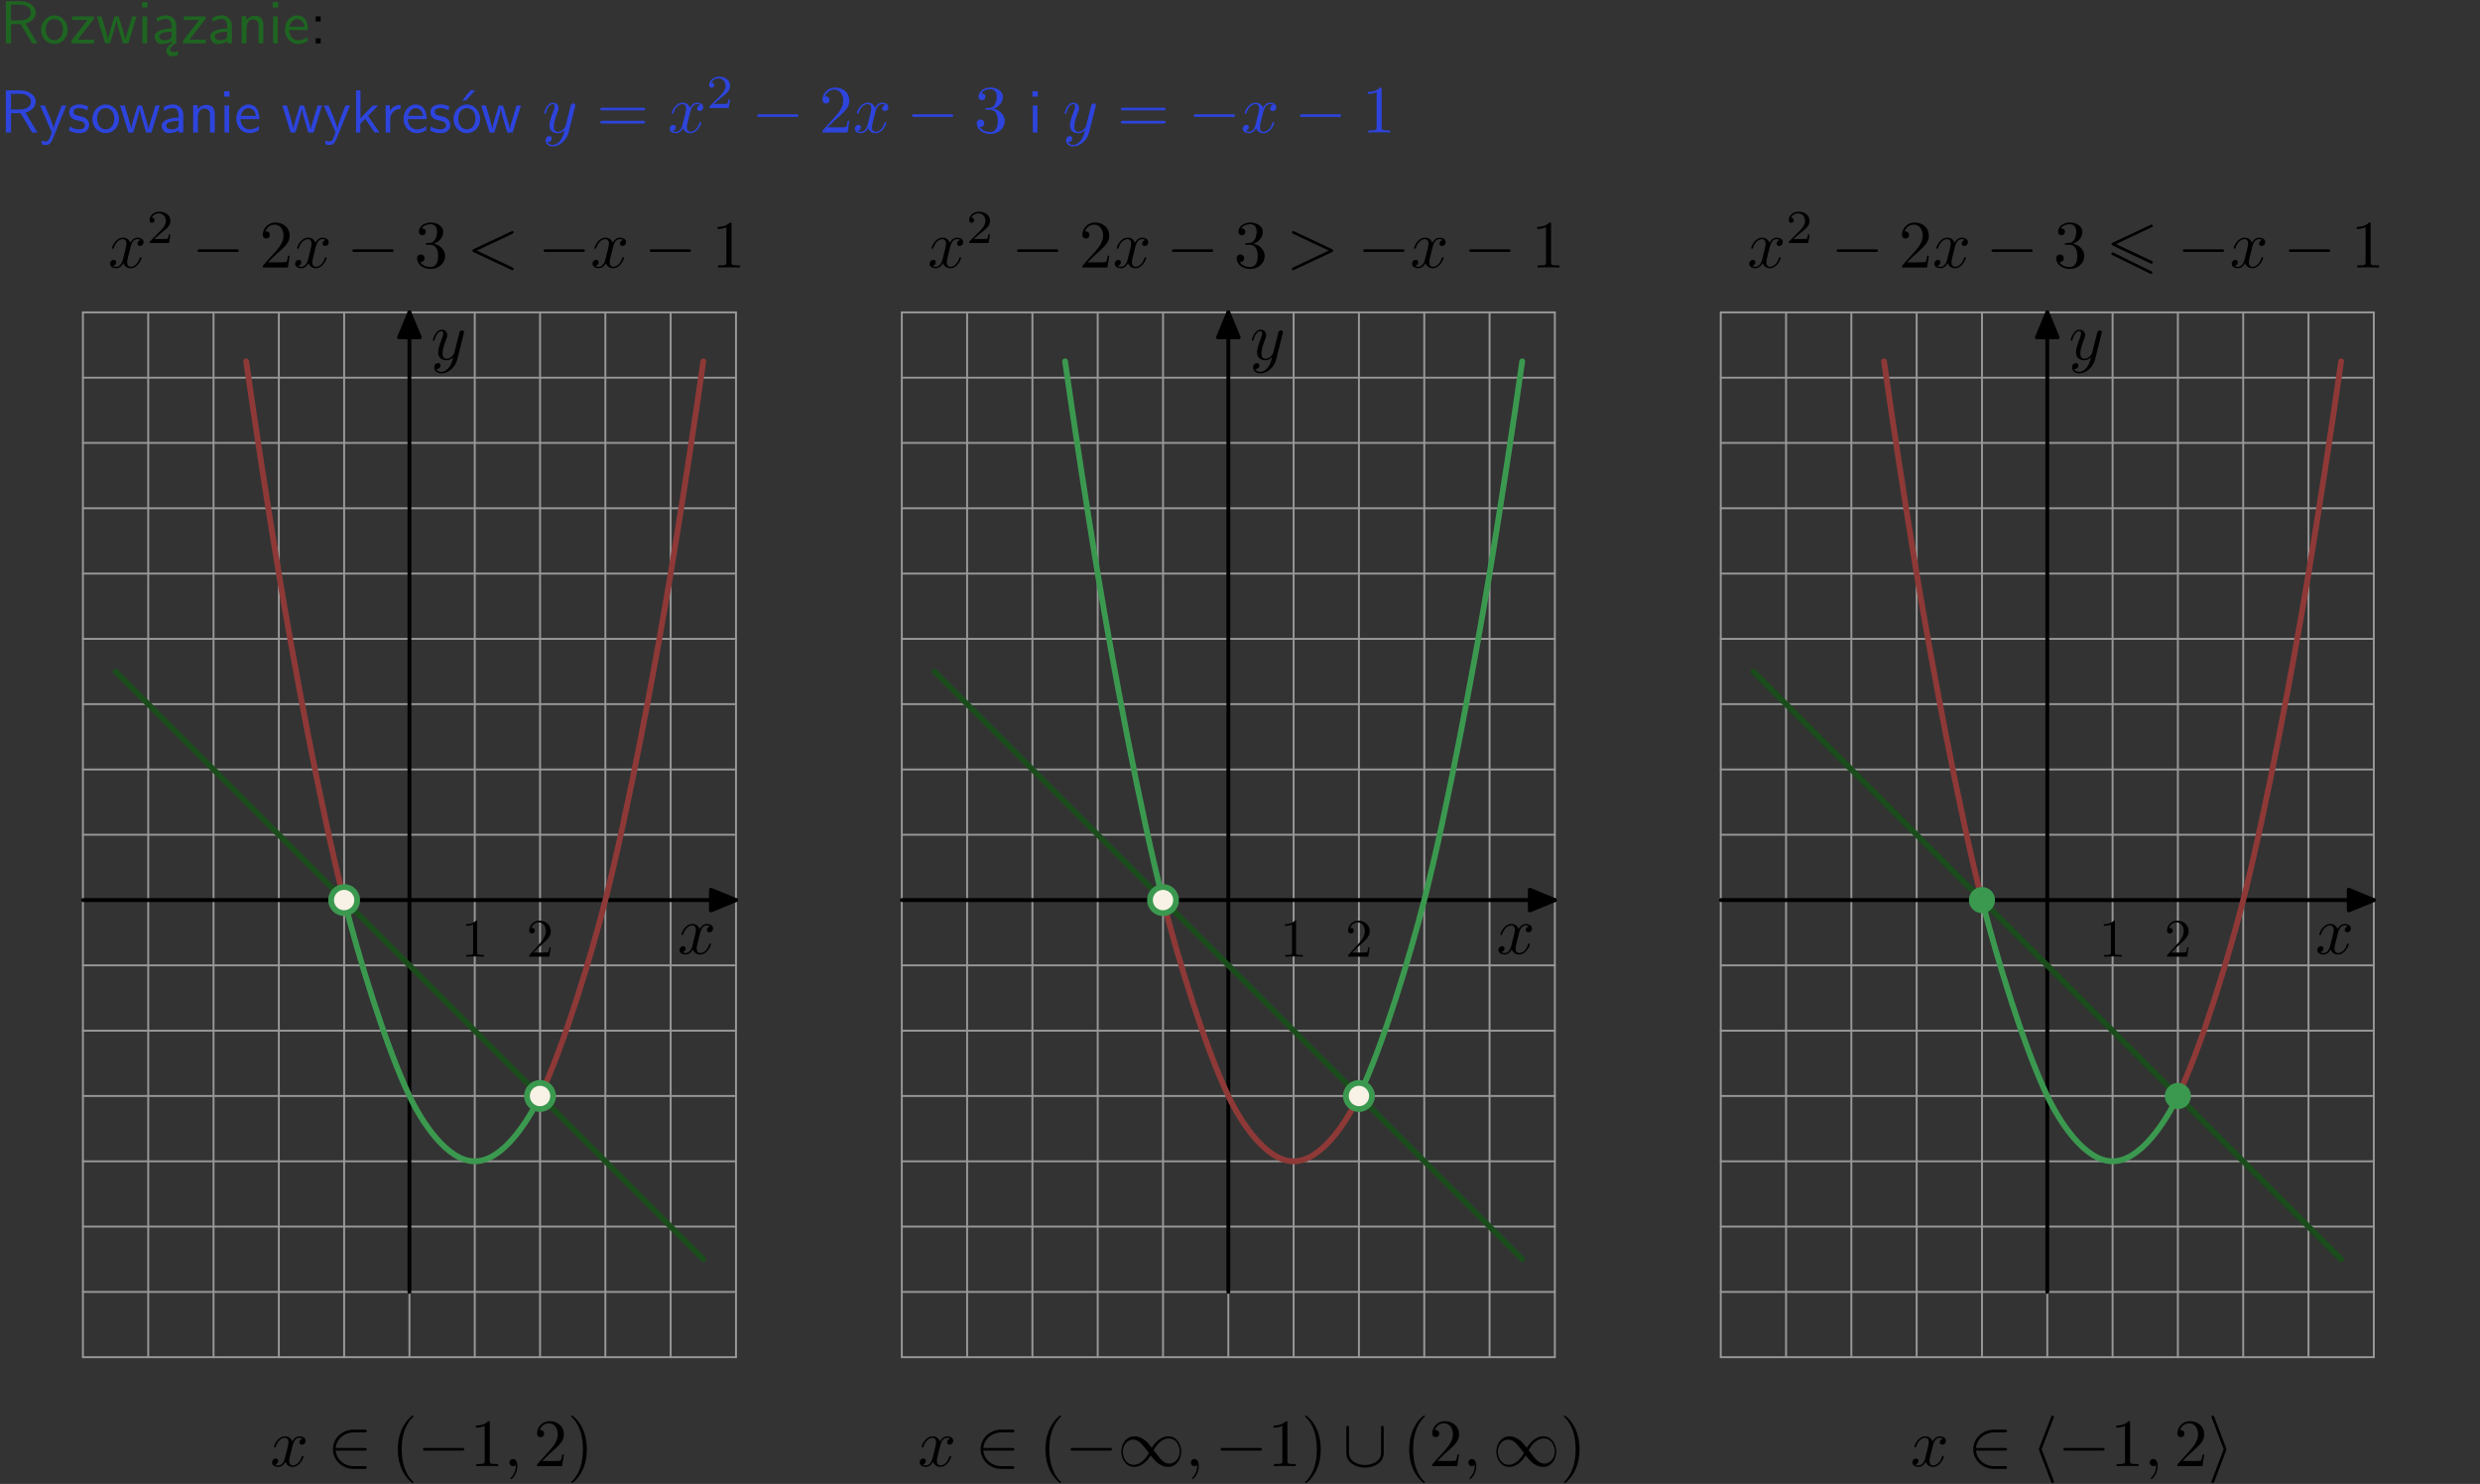 <?xml version="1.0" encoding="UTF-8"?>
<svg width="366pt" height="219pt" version="1.2" viewBox="0 0 366 219" xmlns="http://www.w3.org/2000/svg" xmlns:xlink="http://www.w3.org/1999/xlink">
 <rect x="0" y="0" width="366" height="219" fill="#333333" stroke="none"/>
 <defs>
  <symbol id="glyph0-1" overflow="visible">
   <path d="m3.766-2.922c0.922-0.266 1.516-0.906 1.516-1.641 0-0.875-0.969-1.656-2.266-1.656h-2.156v6.219h0.766v-2.844h1.422l1.688 2.844h0.797zm-2.141-0.469v-2.328h1.297c1.047 0 1.641 0.531 1.641 1.156 0 0.641-0.578 1.172-1.641 1.172z"/>
  </symbol>
  <symbol id="glyph0-2" overflow="visible">
   <path d="m4.203-1.969c0-1.203-0.891-2.172-1.953-2.172-1.109 0-1.984 1-1.984 2.172s0.922 2.062 1.969 2.062c1.078 0 1.969-0.906 1.969-2.062zm-1.969 1.5c-0.625 0-1.266-0.516-1.266-1.594s0.688-1.531 1.266-1.531c0.625 0 1.266 0.469 1.266 1.531s-0.609 1.594-1.266 1.594z"/>
  </symbol>
  <symbol id="glyph0-3" overflow="visible">
   <path d="m3.594-3.625v-0.359h-3.219v0.531h1.25c0.109 0 0.219-0.016 0.328-0.016h0.688l-2.391 3.094v0.375h3.359v-0.562h-1.328c-0.109 0-0.203 0.016-0.312 0.016h-0.766z"/>
  </symbol>
  <symbol id="glyph0-4" overflow="visible">
   <path d="m5.984-3.984h-0.641l-0.578 1.906c-0.109 0.312-0.375 1.203-0.422 1.594-0.031-0.281-0.266-1.078-0.422-1.594l-0.578-1.906h-0.625l-0.516 1.688c-0.094 0.312-0.406 1.344-0.438 1.797-0.047-0.422-0.344-1.438-0.484-1.938l-0.469-1.547h-0.688l1.234 3.984h0.703c0.047-0.141 0.359-1.141 0.562-1.844 0.125-0.422 0.375-1.297 0.391-1.641h0.016c0.016 0.25 0.172 0.875 0.281 1.266l0.656 2.219h0.797z"/>
  </symbol>
  <symbol id="glyph0-5" overflow="visible">
   <path d="m1.469-6.094h-0.812v0.797h0.812zm-0.062 2.109h-0.688v3.984h0.688z"/>
  </symbol>
  <symbol id="glyph0-6" overflow="visible">
   <path d="m2.875-1.188c0 0.172 0 0.391-0.297 0.562-0.266 0.172-0.609 0.172-0.703 0.172-0.438 0-0.828-0.203-0.828-0.578 0-0.625 1.453-0.688 1.828-0.703zm-0.188 2.125c0-0.406 0.375-0.703 0.797-0.938h0.094v-2.594c0-0.906-0.656-1.547-1.484-1.547-0.578 0-0.984 0.156-1.406 0.391l0.062 0.594c0.453-0.328 0.906-0.453 1.344-0.453 0.422 0 0.781 0.359 0.781 1.031v0.375c-1.344 0.031-2.484 0.406-2.484 1.188 0 0.391 0.25 1.109 1.031 1.109 0.125 0 0.969-0.016 1.484-0.422v0.328c-0.453 0.25-0.812 0.688-0.781 1.141 0.016 0.391 0.281 0.766 0.891 0.766 0.297 0 0.516-0.062 0.875-0.234l-0.125-0.531c-0.203 0.094-0.406 0.141-0.594 0.141-0.25-0.031-0.469-0.078-0.484-0.344z"/>
  </symbol>
  <symbol id="glyph0-7" overflow="visible">
   <path d="m3.578-2.594c0-0.906-0.656-1.547-1.484-1.547-0.578 0-0.984 0.156-1.406 0.391l0.062 0.594c0.453-0.328 0.906-0.453 1.344-0.453 0.422 0 0.781 0.359 0.781 1.031v0.375c-1.344 0.031-2.484 0.406-2.484 1.188 0 0.391 0.25 1.109 1.031 1.109 0.125 0 0.969-0.016 1.484-0.422v0.328h0.672zm-0.703 1.406c0 0.172 0 0.391-0.297 0.562-0.266 0.172-0.609 0.172-0.703 0.172-0.438 0-0.828-0.203-0.828-0.578 0-0.625 1.453-0.688 1.828-0.703z"/>
  </symbol>
  <symbol id="glyph0-8" overflow="visible">
   <path d="m3.906-2.672c0-0.594-0.141-1.406-1.234-1.406-0.812 0-1.25 0.609-1.297 0.672v-0.625h-0.656v4.031h0.703v-2.203c0-0.594 0.234-1.328 0.906-1.328 0.859 0 0.875 0.641 0.875 0.922v2.609h0.703z"/>
  </symbol>
  <symbol id="glyph0-9" overflow="visible">
   <path d="m3.719-1.969c0-0.297-0.016-0.969-0.359-1.516-0.375-0.547-0.922-0.656-1.25-0.656-0.984 0-1.797 0.953-1.797 2.109 0 1.188 0.859 2.125 1.938 2.125 0.562 0 1.078-0.203 1.422-0.469l-0.047-0.578c-0.562 0.469-1.156 0.5-1.359 0.5-0.719 0-1.297-0.625-1.328-1.516zm-2.734-0.484c0.141-0.688 0.625-1.141 1.125-1.141 0.469 0 0.969 0.312 1.094 1.141z"/>
  </symbol>
  <symbol id="glyph0-10" overflow="visible">
   <path d="m1.609-3.984h-0.734v0.75h0.734zm-0.734 3.234v0.75h0.734v-0.75z"/>
  </symbol>
  <symbol id="glyph0-11" overflow="visible">
   <path d="m4-3.984h-0.672c-1.172 2.859-1.188 3.266-1.188 3.469h-0.016c-0.047-0.594-0.766-2.266-0.812-2.344l-0.484-1.125h-0.703l1.734 3.984c-0.094 0.281-0.281 0.719-0.312 0.812-0.234 0.516-0.391 0.516-0.516 0.516-0.141 0-0.438-0.031-0.703-0.141l0.062 0.578c0.188 0.047 0.438 0.078 0.641 0.078 0.312 0 0.641-0.109 1.016-1.031z"/>
  </symbol>
  <symbol id="glyph0-12" overflow="visible">
   <path d="m3.078-3.844c-0.469-0.219-0.828-0.297-1.297-0.297-0.219 0-1.484 0-1.484 1.188 0 0.438 0.266 0.719 0.484 0.891 0.281 0.203 0.469 0.234 0.969 0.328 0.328 0.062 0.844 0.172 0.844 0.656 0 0.609-0.703 0.609-0.844 0.609-0.734 0-1.234-0.328-1.391-0.438l-0.109 0.609c0.281 0.141 0.781 0.391 1.516 0.391 0.156 0 0.641 0 1.031-0.281 0.281-0.219 0.438-0.578 0.438-0.953 0-0.5-0.344-0.812-0.359-0.828-0.344-0.312-0.594-0.375-1.031-0.453-0.5-0.094-0.906-0.188-0.906-0.625 0-0.562 0.641-0.562 0.75-0.562 0.297 0 0.766 0.047 1.281 0.344z"/>
  </symbol>
  <symbol id="glyph0-13" overflow="visible">
   <path d="m2.516-2.438 1.516-1.547h-0.812l-1.812 1.875v-4.109h-0.656v6.219h0.625v-1.266l0.719-0.75 1.391 2.016h0.734z"/>
  </symbol>
  <symbol id="glyph0-14" overflow="visible">
   <path d="m1.406-1.922c0-0.891 0.641-1.547 1.531-1.562v-0.594c-0.797 0-1.297 0.453-1.578 0.859v-0.812h-0.625v4.031h0.672z"/>
  </symbol>
  <symbol id="glyph0-15" overflow="visible">
   <path d="m4.203-1.969c0-1.203-0.891-2.172-1.953-2.172-1.109 0-1.984 1-1.984 2.172s0.922 2.062 1.969 2.062c1.078 0 1.969-0.906 1.969-2.062zm-1.969 1.5c-0.625 0-1.266-0.516-1.266-1.594s0.688-1.531 1.266-1.531c0.625 0 1.266 0.469 1.266 1.531s-0.609 1.594-1.266 1.594zm1.234-5.75h-0.703l-1.203 1.484h0.547z"/>
  </symbol>
  <symbol id="glyph1-1" overflow="visible">
   <path d="m4.844-3.797c0.047-0.141 0.047-0.156 0.047-0.234 0-0.172-0.141-0.266-0.297-0.266-0.094 0-0.25 0.062-0.344 0.203-0.016 0.062-0.109 0.359-0.141 0.547-0.078 0.25-0.141 0.531-0.203 0.797l-0.453 1.797c-0.031 0.141-0.469 0.844-1.125 0.844-0.5 0-0.609-0.438-0.609-0.812 0-0.453 0.172-1.078 0.5-1.953 0.156-0.406 0.203-0.516 0.203-0.719 0-0.438-0.312-0.812-0.812-0.812-0.953 0-1.312 1.453-1.312 1.531 0 0.109 0.094 0.109 0.109 0.109 0.109 0 0.109-0.031 0.156-0.188 0.281-0.938 0.672-1.234 1.016-1.234 0.078 0 0.25 0 0.25 0.312 0 0.25-0.109 0.516-0.172 0.703-0.406 1.062-0.578 1.625-0.578 2.094 0 0.891 0.625 1.188 1.219 1.188 0.391 0 0.719-0.172 1-0.453-0.125 0.516-0.25 1.016-0.641 1.547-0.266 0.328-0.641 0.625-1.094 0.625-0.141 0-0.594-0.031-0.766-0.422 0.156 0 0.297 0 0.422-0.125 0.109-0.078 0.203-0.219 0.203-0.406 0-0.312-0.266-0.344-0.359-0.344-0.234 0-0.562 0.156-0.562 0.641 0 0.5 0.438 0.875 1.062 0.875 1.016 0 2.047-0.906 2.328-2.031z"/>
  </symbol>
  <symbol id="glyph1-2" overflow="visible">
   <path d="m3.328-3.016c0.062-0.25 0.297-1.172 0.984-1.172 0.047 0 0.297 0 0.5 0.125-0.281 0.062-0.469 0.297-0.469 0.547 0 0.156 0.109 0.344 0.375 0.344 0.219 0 0.531-0.172 0.531-0.578 0-0.516-0.578-0.656-0.922-0.656-0.578 0-0.922 0.531-1.047 0.75-0.25-0.656-0.781-0.75-1.078-0.75-1.031 0-1.609 1.281-1.609 1.531 0 0.109 0.109 0.109 0.125 0.109 0.078 0 0.109-0.031 0.125-0.109 0.344-1.062 1-1.312 1.344-1.312 0.188 0 0.531 0.094 0.531 0.672 0 0.312-0.172 0.969-0.531 2.375-0.156 0.609-0.516 1.031-0.953 1.031-0.062 0-0.281 0-0.5-0.125 0.25-0.062 0.469-0.266 0.469-0.547 0-0.266-0.219-0.344-0.359-0.344-0.312 0-0.547 0.25-0.547 0.578 0 0.453 0.484 0.656 0.922 0.656 0.672 0 1.031-0.703 1.047-0.75 0.125 0.359 0.484 0.75 1.078 0.75 1.031 0 1.594-1.281 1.594-1.531 0-0.109-0.078-0.109-0.109-0.109-0.094 0-0.109 0.047-0.141 0.109-0.328 1.078-1 1.312-1.312 1.312-0.391 0-0.547-0.312-0.547-0.656 0-0.219 0.047-0.438 0.156-0.875z"/>
  </symbol>
  <symbol id="glyph1-3" overflow="visible">
   <path d="m6.734-4.969c0.109-0.062 0.188-0.109 0.188-0.219s-0.094-0.203-0.203-0.203c-0.031 0-0.047 0-0.172 0.078l-5.531 2.594c-0.109 0.062-0.188 0.109-0.188 0.219 0 0.125 0.078 0.172 0.188 0.234l5.531 2.594c0.125 0.078 0.141 0.078 0.172 0.078 0.109 0 0.203-0.094 0.203-0.203s-0.078-0.156-0.188-0.219l-5.234-2.484z"/>
  </symbol>
  <symbol id="glyph1-4" overflow="visible">
   <path d="m6.734-2.266c0.109-0.062 0.188-0.109 0.188-0.234 0-0.109-0.078-0.156-0.188-0.219l-5.531-2.594c-0.125-0.078-0.141-0.078-0.172-0.078-0.109 0-0.203 0.094-0.203 0.203 0 0.094 0.047 0.156 0.188 0.219l5.234 2.469-5.234 2.484c-0.141 0.062-0.188 0.125-0.188 0.219 0 0.109 0.094 0.203 0.203 0.203 0.031 0 0.047 0 0.172-0.078z"/>
  </symbol>
  <symbol id="glyph1-5" overflow="visible">
   <path d="m2.031-0.016c0-0.656-0.25-1.047-0.641-1.047-0.328 0-0.531 0.25-0.531 0.531 0 0.266 0.203 0.531 0.531 0.531 0.109 0 0.25-0.047 0.344-0.125 0.031-0.031 0.047-0.031 0.047-0.031 0.016 0 0.016 0 0.016 0.141 0 0.75-0.344 1.344-0.672 1.672-0.109 0.109-0.109 0.125-0.109 0.156 0 0.078 0.047 0.109 0.094 0.109 0.109 0 0.922-0.766 0.922-1.938z"/>
  </symbol>
  <symbol id="glyph2-1" overflow="visible">
   <path d="m6.844-3.266c0.156 0 0.344 0 0.344-0.188 0-0.203-0.188-0.203-0.328-0.203h-5.969c-0.141 0-0.328 0-0.328 0.203 0 0.188 0.188 0.188 0.328 0.188zm0.016 1.938c0.141 0 0.328 0 0.328-0.203 0-0.188-0.188-0.188-0.344-0.188h-5.953c-0.141 0-0.328 0-0.328 0.188 0 0.203 0.188 0.203 0.328 0.203z"/>
  </symbol>
  <symbol id="glyph2-2" overflow="visible">
   <path d="m4.469-1.734h-0.234c-0.062 0.297-0.125 0.734-0.234 0.891-0.062 0.078-0.719 0.078-0.938 0.078h-1.797l1.062-1.031c1.547-1.375 2.141-1.906 2.141-2.906 0-1.141-0.891-1.938-2.109-1.938-1.125 0-1.859 0.922-1.859 1.812 0 0.547 0.5 0.547 0.531 0.547 0.172 0 0.516-0.109 0.516-0.531 0-0.25-0.188-0.516-0.531-0.516-0.078 0-0.094 0-0.125 0.016 0.219-0.656 0.766-1.016 1.344-1.016 0.906 0 1.328 0.812 1.328 1.625 0 0.797-0.484 1.578-1.047 2.203l-1.906 2.125c-0.109 0.109-0.109 0.141-0.109 0.375h3.703z"/>
  </symbol>
  <symbol id="glyph2-3" overflow="visible">
   <path d="m2.891-3.516c0.812-0.266 1.391-0.953 1.391-1.75 0-0.812-0.875-1.375-1.828-1.375-1 0-1.766 0.594-1.766 1.359 0 0.328 0.219 0.516 0.516 0.516s0.5-0.219 0.5-0.516c0-0.484-0.469-0.484-0.609-0.484 0.297-0.5 0.953-0.625 1.312-0.625 0.422 0 0.969 0.219 0.969 1.109 0 0.125-0.031 0.703-0.281 1.141-0.297 0.484-0.641 0.516-0.891 0.516-0.078 0.016-0.312 0.031-0.391 0.031-0.078 0.016-0.141 0.031-0.141 0.125 0 0.109 0.062 0.109 0.234 0.109h0.438c0.812 0 1.188 0.672 1.188 1.656 0 1.359-0.688 1.641-1.125 1.641s-1.188-0.172-1.531-0.75c0.344 0.047 0.656-0.172 0.656-0.547 0-0.359-0.266-0.562-0.547-0.562-0.25 0-0.562 0.141-0.562 0.578 0 0.906 0.922 1.562 2.016 1.562 1.219 0 2.125-0.906 2.125-1.922 0-0.812-0.641-1.594-1.672-1.812z"/>
  </symbol>
  <symbol id="glyph2-4" overflow="visible">
   <path d="m2.938-6.375c0-0.25 0-0.266-0.234-0.266-0.625 0.641-1.5 0.641-1.812 0.641v0.312c0.203 0 0.781 0 1.297-0.266v5.172c0 0.359-0.031 0.469-0.922 0.469h-0.312v0.312c0.344-0.031 1.203-0.031 1.609-0.031 0.391 0 1.266 0 1.609 0.031v-0.312h-0.312c-0.906 0-0.922-0.109-0.922-0.469z"/>
  </symbol>
  <symbol id="glyph2-5" overflow="visible">
   <path d="m3.297 2.391c0-0.031 0-0.047-0.172-0.219-1.234-1.25-1.562-3.141-1.562-4.672 0-1.734 0.375-3.469 1.609-4.703 0.125-0.125 0.125-0.141 0.125-0.172 0-0.078-0.031-0.109-0.094-0.109-0.109 0-1 0.688-1.594 1.953-0.5 1.094-0.625 2.203-0.625 3.031 0 0.781 0.109 1.984 0.656 3.125 0.609 1.219 1.453 1.875 1.562 1.875 0.062 0 0.094-0.031 0.094-0.109z"/>
  </symbol>
  <symbol id="glyph2-6" overflow="visible">
   <path d="m2.875-2.5c0-0.766-0.109-1.969-0.656-3.109-0.594-1.219-1.453-1.875-1.547-1.875-0.062 0-0.109 0.047-0.109 0.109 0 0.031 0 0.047 0.188 0.234 0.984 0.984 1.547 2.562 1.547 4.641 0 1.719-0.359 3.469-1.594 4.719-0.141 0.125-0.141 0.141-0.141 0.172 0 0.062 0.047 0.109 0.109 0.109 0.094 0 1-0.688 1.578-1.953 0.516-1.094 0.625-2.203 0.625-3.047z"/>
  </symbol>
  <symbol id="glyph3-1" overflow="visible">
   <path d="m3.516-1.266h-0.234c-0.016 0.156-0.094 0.562-0.188 0.625-0.047 0.047-0.578 0.047-0.688 0.047h-1.281c0.734-0.641 0.984-0.844 1.391-1.172 0.516-0.406 1-0.844 1-1.5 0-0.844-0.734-1.359-1.625-1.359-0.859 0-1.453 0.609-1.453 1.25 0 0.344 0.297 0.391 0.375 0.391 0.156 0 0.359-0.125 0.359-0.375 0-0.125-0.047-0.375-0.406-0.375 0.219-0.484 0.688-0.641 1.016-0.641 0.703 0 1.062 0.547 1.062 1.109 0 0.609-0.438 1.078-0.656 1.328l-1.672 1.672c-0.078 0.062-0.078 0.078-0.078 0.266h2.875z"/>
  </symbol>
  <symbol id="glyph4-1" overflow="visible">
   <path d="m6.594-2.297c0.141 0 0.328 0 0.328-0.203 0-0.188-0.188-0.188-0.328-0.188h-5.438c-0.141 0-0.328 0-0.328 0.188 0 0.203 0.188 0.203 0.328 0.203z"/>
  </symbol>
  <symbol id="glyph4-2" overflow="visible">
   <path d="m6.734-5.938c0.109-0.031 0.188-0.078 0.188-0.203 0-0.109-0.094-0.203-0.203-0.203-0.031 0-0.047 0-0.156 0.062l-5.547 2.609c-0.094 0.047-0.188 0.094-0.188 0.219s0.094 0.172 0.188 0.219l5.531 2.609c0.109 0.062 0.125 0.062 0.172 0.062 0.109 0 0.203-0.094 0.203-0.203 0-0.125-0.078-0.156-0.188-0.219l-5.234-2.469zm-0.281 6.812c0.141 0.047 0.312 0.125 0.391-0.047 0.078-0.188-0.078-0.266-0.219-0.312l-5.422-2.672c-0.125-0.062-0.312-0.141-0.391 0.047-0.078 0.172 0.078 0.25 0.219 0.312z"/>
  </symbol>
  <symbol id="glyph4-3" overflow="visible">
   <path d="m5.484-2.297c0.141 0 0.328 0 0.328-0.203 0-0.188-0.188-0.188-0.328-0.188h-4.25c0.125-1.359 1.297-2.297 2.656-2.297h1.594c0.141 0 0.328 0 0.328-0.203s-0.188-0.203-0.328-0.203h-1.625c-1.594 0-3.031 1.219-3.031 2.891 0 1.656 1.422 2.906 3.047 2.906h1.609c0.141 0 0.328 0 0.328-0.203s-0.188-0.203-0.328-0.203h-1.594c-1.391 0-2.531-0.953-2.656-2.297z"/>
  </symbol>
  <symbol id="glyph4-4" overflow="visible">
   <path d="m5.062-2.719c-0.672-0.797-0.672-0.812-0.891-1-0.328-0.266-0.906-0.688-1.703-0.688-1.156 0-1.906 1.094-1.906 2.266 0 1.109 0.688 2.25 1.875 2.25 1.438 0 2.328-1.469 2.453-1.688 0.672 0.797 0.688 0.812 0.906 1 0.312 0.266 0.906 0.688 1.688 0.688 1.156 0 1.922-1.094 1.922-2.266 0-1.109-0.703-2.25-1.891-2.25-1.438 0-2.328 1.469-2.453 1.688zm0.266 0.359c0.375-0.688 1.125-1.734 2.266-1.734 1.047 0 1.594 1.047 1.594 1.938 0 1-0.703 1.781-1.547 1.781-0.453 0-0.859-0.219-1.312-0.719-0.281-0.297-0.719-0.938-1-1.266zm-0.688 0.422c-0.391 0.688-1.141 1.734-2.266 1.734-1.062 0-1.594-1.047-1.594-1.938 0-1 0.688-1.781 1.531-1.781 0.453 0 0.875 0.219 1.312 0.719 0.281 0.297 0.734 0.938 1.016 1.266z"/>
  </symbol>
  <symbol id="glyph4-5" overflow="visible">
   <path d="m6.078-5.625c0-0.141 0-0.344-0.203-0.344-0.188 0-0.188 0.203-0.188 0.344v3.656c0 1.328-1.406 1.797-2.375 1.797-0.938 0-2.359-0.469-2.359-1.797v-3.656c0-0.141 0-0.344-0.203-0.344-0.188 0-0.188 0.203-0.188 0.344v3.688c0 1.453 1.453 2.156 2.75 2.156 1.312 0 2.766-0.719 2.766-2.156z"/>
  </symbol>
  <symbol id="glyph4-6" overflow="visible">
   <path d="m3.266-7.094c0.047-0.125 0.047-0.172 0.047-0.188 0-0.109-0.094-0.203-0.203-0.203-0.125 0-0.172 0.094-0.203 0.203l-1.766 4.609c-0.047 0.125-0.047 0.172-0.047 0.172 0 0.016 0 0.062 0.047 0.188l1.75 4.578c0.047 0.125 0.078 0.234 0.219 0.234 0.109 0 0.203-0.094 0.203-0.203 0-0.016 0-0.062-0.047-0.188l-1.766-4.609z"/>
  </symbol>
  <symbol id="glyph4-7" overflow="visible">
   <path d="m2.719-2.312c0.047-0.125 0.047-0.172 0.047-0.188 0 0 0-0.047-0.047-0.172l-1.734-4.578c-0.062-0.125-0.094-0.234-0.234-0.234-0.109 0-0.188 0.094-0.188 0.203 0 0.016 0 0.062 0.047 0.188l1.75 4.594-1.75 4.609c-0.047 0.125-0.047 0.172-0.047 0.188 0 0.109 0.078 0.203 0.188 0.203 0.141 0 0.172-0.094 0.219-0.203z"/>
  </symbol>
  <symbol id="glyph5-1" overflow="visible">
   <path d="m3.328-3.016c0.062-0.25 0.297-1.172 0.984-1.172 0.047 0 0.297 0 0.5 0.125-0.281 0.062-0.469 0.297-0.469 0.547 0 0.156 0.109 0.344 0.375 0.344 0.219 0 0.531-0.172 0.531-0.578 0-0.516-0.578-0.656-0.922-0.656-0.578 0-0.922 0.531-1.047 0.75-0.25-0.656-0.781-0.75-1.078-0.75-1.031 0-1.609 1.281-1.609 1.531 0 0.109 0.109 0.109 0.125 0.109 0.078 0 0.109-0.031 0.125-0.109 0.344-1.062 1-1.312 1.344-1.312 0.188 0 0.531 0.094 0.531 0.672 0 0.312-0.172 0.969-0.531 2.375-0.156 0.609-0.516 1.031-0.953 1.031-0.062 0-0.281 0-0.5-0.125 0.25-0.062 0.469-0.266 0.469-0.547 0-0.266-0.219-0.344-0.359-0.344-0.312 0-0.547 0.25-0.547 0.578 0 0.453 0.484 0.656 0.922 0.656 0.672 0 1.031-0.703 1.047-0.75 0.125 0.359 0.484 0.75 1.078 0.75 1.031 0 1.594-1.281 1.594-1.531 0-0.109-0.078-0.109-0.109-0.109-0.094 0-0.109 0.047-0.141 0.109-0.328 1.078-1 1.312-1.312 1.312-0.391 0-0.547-0.312-0.547-0.656 0-0.219 0.047-0.438 0.156-0.875z"/>
  </symbol>
  <symbol id="glyph5-2" overflow="visible">
   <path d="m4.844-3.797c0.047-0.141 0.047-0.156 0.047-0.234 0-0.172-0.141-0.266-0.297-0.266-0.094 0-0.25 0.062-0.344 0.203-0.016 0.062-0.109 0.359-0.141 0.547-0.078 0.25-0.141 0.531-0.203 0.797l-0.453 1.797c-0.031 0.141-0.469 0.844-1.125 0.844-0.5 0-0.609-0.438-0.609-0.812 0-0.453 0.172-1.078 0.5-1.953 0.156-0.406 0.203-0.516 0.203-0.719 0-0.438-0.312-0.812-0.812-0.812-0.953 0-1.312 1.453-1.312 1.531 0 0.109 0.094 0.109 0.109 0.109 0.109 0 0.109-0.031 0.156-0.188 0.281-0.938 0.672-1.234 1.016-1.234 0.078 0 0.25 0 0.25 0.312 0 0.25-0.109 0.516-0.172 0.703-0.406 1.062-0.578 1.625-0.578 2.094 0 0.891 0.625 1.188 1.219 1.188 0.391 0 0.719-0.172 1-0.453-0.125 0.516-0.25 1.016-0.641 1.547-0.266 0.328-0.641 0.625-1.094 0.625-0.141 0-0.594-0.031-0.766-0.422 0.156 0 0.297 0 0.422-0.125 0.109-0.078 0.203-0.219 0.203-0.406 0-0.312-0.266-0.344-0.359-0.344-0.234 0-0.562 0.156-0.562 0.641 0 0.5 0.438 0.875 1.062 0.875 1.016 0 2.047-0.906 2.328-2.031z"/>
  </symbol>
  <symbol id="glyph6-1" overflow="visible">
   <path d="m2.344-5.094c0-0.203 0-0.219-0.188-0.219-0.484 0.516-1.188 0.516-1.453 0.516v0.25c0.172 0 0.641 0 1.047-0.203v4.125c0 0.281-0.016 0.375-0.734 0.375h-0.266v0.25c0.281-0.031 0.984-0.031 1.297-0.031s1.016 0 1.297 0.031v-0.25h-0.266c-0.719 0-0.734-0.078-0.734-0.375z"/>
  </symbol>
  <symbol id="glyph6-2" overflow="visible">
   <path d="m1.016-0.609 0.844-0.828c1.234-1.094 1.719-1.531 1.719-2.328 0-0.906-0.719-1.547-1.688-1.547-0.906 0-1.5 0.734-1.5 1.453 0 0.438 0.406 0.438 0.438 0.438 0.125 0 0.406-0.094 0.406-0.422 0-0.203-0.141-0.406-0.422-0.406h-0.109c0.188-0.516 0.625-0.812 1.078-0.812 0.734 0 1.078 0.641 1.078 1.297 0 0.641-0.406 1.266-0.844 1.766l-1.531 1.703c-0.094 0.094-0.094 0.109-0.094 0.297h2.969l0.219-1.391h-0.203c-0.031 0.25-0.094 0.594-0.172 0.719-0.062 0.062-0.578 0.062-0.75 0.062z"/>
  </symbol>
  <clipPath id="clip1">
   <path d="m0 0h365.67v1h-365.67z"/>
  </clipPath>
 </defs>
 <g id="surface1">
  <g fill="#1e6521">
   <use y="6.404" xlink:href="#glyph0-1"/>
   <use x="5.791" y="6.404" xlink:href="#glyph0-2"/>
   <use x="10.274" y="6.404" xlink:href="#glyph0-3"/>
   <use x="14.171" y="6.404" xlink:href="#glyph0-4"/>
   <use x="20.298" y="6.404" xlink:href="#glyph0-5"/>
   <use x="22.44" y="6.404" xlink:href="#glyph0-6"/>
   <use x="26.749" y="6.404" xlink:href="#glyph0-3"/>
   <use x="30.647" y="6.404" xlink:href="#glyph0-7"/>
   <use x="34.956" y="6.404" xlink:href="#glyph0-8"/>
   <use x="39.589" y="6.404" xlink:href="#glyph0-5"/>
   <use x="41.731" y="6.404" xlink:href="#glyph0-9"/>
  </g>
  <g>
   <use x="45.716" y="6.404" xlink:href="#glyph0-10"/>
  </g>
  <g fill="#2d44dd">
   <use y="19.555" xlink:href="#glyph0-1"/>
   <use x="5.791" y="19.555" xlink:href="#glyph0-11"/>
   <use x="9.925" y="19.555" xlink:href="#glyph0-12"/>
   <use x="13.362" y="19.555" xlink:href="#glyph0-2"/>
  </g>
  <g fill="#2d44dd">
   <use x="17.594" y="19.555" xlink:href="#glyph0-4"/>
  </g>
  <g fill="#2d44dd">
   <use x="23.479" y="19.555" xlink:href="#glyph0-7"/>
   <use x="27.788" y="19.555" xlink:href="#glyph0-8"/>
  </g>
  <g fill="#2d44dd">
   <use x="32.412" y="19.555" xlink:href="#glyph0-5"/>
   <use x="34.554" y="19.555" xlink:href="#glyph0-9"/>
  </g>
  <g fill="#2d44dd">
   <use x="41.533" y="19.555" xlink:href="#glyph0-4"/>
   <use x="47.66" y="19.555" xlink:href="#glyph0-11"/>
   <use x="51.794" y="19.555" xlink:href="#glyph0-13"/>
   <use x="56.178" y="19.555" xlink:href="#glyph0-14"/>
   <use x="59.242" y="19.555" xlink:href="#glyph0-9"/>
   <use x="63.227" y="19.555" xlink:href="#glyph0-12"/>
   <use x="66.663" y="19.555" xlink:href="#glyph0-15"/>
  </g>
  <g fill="#2d44dd">
   <use x="70.896" y="19.555" xlink:href="#glyph0-4"/>
  </g>
  <g fill="#2d44dd">
   <use x="80.013" y="19.555" xlink:href="#glyph1-1"/>
  </g>
  <g fill="#2d44dd">
   <use x="88.022" y="19.555" xlink:href="#glyph2-1"/>
  </g>
  <g fill="#2d44dd">
   <use x="98.538" y="19.555" xlink:href="#glyph1-2"/>
  </g>
  <g fill="#2d44dd">
   <use x="104.232" y="15.939" xlink:href="#glyph3-1"/>
  </g>
  <g fill="#2d44dd">
   <use x="110.915" y="19.555" xlink:href="#glyph4-1"/>
  </g>
  <g fill="#2d44dd">
   <use x="120.878" y="19.555" xlink:href="#glyph2-2"/>
  </g>
  <g fill="#2d44dd">
   <use x="125.859" y="19.555" xlink:href="#glyph1-2"/>
  </g>
  <g fill="#2d44dd">
   <use x="133.767" y="19.555" xlink:href="#glyph4-1"/>
  </g>
  <g fill="#2d44dd">
   <use x="143.729" y="19.555" xlink:href="#glyph2-3"/>
  </g>
  <g fill="#2d44dd">
   <use x="151.7" y="19.555" xlink:href="#glyph0-5"/>
  </g>
  <g fill="#2d44dd">
   <use x="156.83" y="19.555" xlink:href="#glyph1-1"/>
  </g>
  <g fill="#2d44dd">
   <use x="164.84" y="19.555" xlink:href="#glyph2-1"/>
  </g>
  <g fill="#2d44dd">
   <use x="175.356" y="19.555" xlink:href="#glyph4-1"/>
  </g>
  <g fill="#2d44dd">
   <use x="183.104" y="19.555" xlink:href="#glyph1-2"/>
  </g>
  <g fill="#2d44dd">
   <use x="191.012" y="19.555" xlink:href="#glyph4-1"/>
  </g>
  <g fill="#2d44dd">
   <use x="200.975" y="19.555" xlink:href="#glyph2-4"/>
  </g>
  <g>
   <use x="15.94" y="39.48" xlink:href="#glyph1-2"/>
  </g>
  <g>
   <use x="21.634" y="35.865" xlink:href="#glyph3-1"/>
  </g>
  <g>
   <use x="28.317" y="39.48" xlink:href="#glyph4-1"/>
  </g>
  <g>
   <use x="38.28" y="39.48" xlink:href="#glyph2-2"/>
  </g>
  <g>
   <use x="43.261" y="39.48" xlink:href="#glyph1-2"/>
  </g>
  <g>
   <use x="51.169" y="39.48" xlink:href="#glyph4-1"/>
  </g>
  <g>
   <use x="61.132" y="39.48" xlink:href="#glyph2-3"/>
  </g>
  <g>
   <use x="68.88" y="39.48" xlink:href="#glyph1-3"/>
  </g>
  <g>
   <use x="79.396" y="39.48" xlink:href="#glyph4-1"/>
  </g>
  <g>
   <use x="87.145" y="39.48" xlink:href="#glyph1-2"/>
  </g>
  <g>
   <use x="95.053" y="39.48" xlink:href="#glyph4-1"/>
  </g>
  <g>
   <use x="105.016" y="39.48" xlink:href="#glyph2-4"/>
  </g>
  <g>
   <use x="136.896" y="39.48" xlink:href="#glyph1-2"/>
  </g>
  <g>
   <use x="142.59" y="35.865" xlink:href="#glyph3-1"/>
  </g>
  <g>
   <use x="149.273" y="39.48" xlink:href="#glyph4-1"/>
  </g>
  <g>
   <use x="159.236" y="39.48" xlink:href="#glyph2-2"/>
  </g>
  <g>
   <use x="164.217" y="39.48" xlink:href="#glyph1-2"/>
  </g>
  <g>
   <use x="172.125" y="39.48" xlink:href="#glyph4-1"/>
  </g>
  <g>
   <use x="182.088" y="39.48" xlink:href="#glyph2-3"/>
  </g>
  <g>
   <use x="189.836" y="39.48" xlink:href="#glyph1-4"/>
  </g>
  <g>
   <use x="200.352" y="39.48" xlink:href="#glyph4-1"/>
  </g>
  <g>
   <use x="208.101" y="39.48" xlink:href="#glyph1-2"/>
  </g>
  <g>
   <use x="216.009" y="39.48" xlink:href="#glyph4-1"/>
  </g>
  <g>
   <use x="225.971" y="39.48" xlink:href="#glyph2-4"/>
  </g>
  <g>
   <use x="257.852" y="39.48" xlink:href="#glyph1-2"/>
  </g>
  <g>
   <use x="263.546" y="35.865" xlink:href="#glyph3-1"/>
  </g>
  <g>
   <use x="270.229" y="39.48" xlink:href="#glyph4-1"/>
  </g>
  <g>
   <use x="280.192" y="39.48" xlink:href="#glyph2-2"/>
  </g>
  <g>
   <use x="285.173" y="39.48" xlink:href="#glyph1-2"/>
  </g>
  <g>
   <use x="293.081" y="39.48" xlink:href="#glyph4-1"/>
  </g>
  <g>
   <use x="303.043" y="39.48" xlink:href="#glyph2-3"/>
  </g>
  <g>
   <use x="310.792" y="39.48" xlink:href="#glyph4-2"/>
  </g>
  <g>
   <use x="321.311" y="39.48" xlink:href="#glyph4-1"/>
  </g>
  <g>
   <use x="329.057" y="39.48" xlink:href="#glyph1-2"/>
  </g>
  <g>
   <use x="336.965" y="39.48" xlink:href="#glyph4-1"/>
  </g>
  <g>
   <use x="346.927" y="39.48" xlink:href="#glyph2-4"/>
  </g>
  <path transform="matrix(1 0 0 -1 12.238 200.3)" d="m-1.7875e-4 0.001v154.2" fill="none" stroke="#989898" stroke-linecap="round" stroke-linejoin="round" stroke-miterlimit="10" stroke-width=".283"/>
  <path transform="matrix(1 0 0 -1 12.238 200.3)" d="m9.636 0.001v154.2" fill="none" stroke="#989898" stroke-linecap="round" stroke-linejoin="round" stroke-miterlimit="10" stroke-width=".283"/>
  <path transform="matrix(1 0 0 -1 12.238 200.3)" d="m19.277 0.001v154.2" fill="none" stroke="#989898" stroke-linecap="round" stroke-linejoin="round" stroke-miterlimit="10" stroke-width=".283"/>
  <path transform="matrix(1 0 0 -1 12.238 200.3)" d="m28.914 0.001v154.2" fill="none" stroke="#989898" stroke-linecap="round" stroke-linejoin="round" stroke-miterlimit="10" stroke-width=".283"/>
  <path transform="matrix(1 0 0 -1 12.238 200.3)" d="m38.551 0.001v154.2" fill="none" stroke="#989898" stroke-linecap="round" stroke-linejoin="round" stroke-miterlimit="10" stroke-width=".283"/>
  <path transform="matrix(1 0 0 -1 12.238 200.3)" d="m48.187 0.001v154.2" fill="none" stroke="#989898" stroke-linecap="round" stroke-linejoin="round" stroke-miterlimit="10" stroke-width=".283"/>
  <path transform="matrix(1 0 0 -1 12.238 200.3)" d="m57.828 0.001v154.2" fill="none" stroke="#989898" stroke-linecap="round" stroke-linejoin="round" stroke-miterlimit="10" stroke-width=".283"/>
  <path transform="matrix(1 0 0 -1 12.238 200.3)" d="m67.465 0.001v154.2" fill="none" stroke="#989898" stroke-linecap="round" stroke-linejoin="round" stroke-miterlimit="10" stroke-width=".283"/>
  <path transform="matrix(1 0 0 -1 12.238 200.3)" d="m77.101 0.001v154.2" fill="none" stroke="#989898" stroke-linecap="round" stroke-linejoin="round" stroke-miterlimit="10" stroke-width=".283"/>
  <path transform="matrix(1 0 0 -1 12.238 200.3)" d="m86.738 0.001v154.2" fill="none" stroke="#989898" stroke-linecap="round" stroke-linejoin="round" stroke-miterlimit="10" stroke-width=".283"/>
  <path transform="matrix(1 0 0 -1 12.238 200.3)" d="m96.379 0.001v154.2" fill="none" stroke="#989898" stroke-linecap="round" stroke-linejoin="round" stroke-miterlimit="10" stroke-width=".283"/>
  <path transform="matrix(1 0 0 -1 12.238 200.3)" d="m-1.7875e-4 0.001h96.379" fill="none" stroke="#989898" stroke-linecap="round" stroke-linejoin="round" stroke-miterlimit="10" stroke-width=".283"/>
  <path transform="matrix(1 0 0 -1 12.238 200.3)" d="m-1.7875e-4 9.638h96.379" fill="none" stroke="#989898" stroke-linecap="round" stroke-linejoin="round" stroke-miterlimit="10" stroke-width=".283"/>
  <path transform="matrix(1 0 0 -1 12.238 200.3)" d="m-1.7875e-4 19.275h96.379" fill="none" stroke="#989898" stroke-linecap="round" stroke-linejoin="round" stroke-miterlimit="10" stroke-width=".283"/>
  <path transform="matrix(1 0 0 -1 12.238 200.3)" d="m-1.7875e-4 28.912h96.379" fill="none" stroke="#989898" stroke-linecap="round" stroke-linejoin="round" stroke-miterlimit="10" stroke-width=".283"/>
  <path transform="matrix(1 0 0 -1 12.238 200.3)" d="m-1.7875e-4 38.552h96.379" fill="none" stroke="#989898" stroke-linecap="round" stroke-linejoin="round" stroke-miterlimit="10" stroke-width=".283"/>
  <path transform="matrix(1 0 0 -1 12.238 200.3)" d="m-1.7875e-4 48.189h96.379" fill="none" stroke="#989898" stroke-linecap="round" stroke-linejoin="round" stroke-miterlimit="10" stroke-width=".283"/>
  <path transform="matrix(1 0 0 -1 12.238 200.3)" d="m-1.7875e-4 57.826h96.379" fill="none" stroke="#989898" stroke-linecap="round" stroke-linejoin="round" stroke-miterlimit="10" stroke-width=".283"/>
  <path transform="matrix(1 0 0 -1 12.238 200.3)" d="m-1.7875e-4 67.462h96.379" fill="none" stroke="#989898" stroke-linecap="round" stroke-linejoin="round" stroke-miterlimit="10" stroke-width=".283"/>
  <path transform="matrix(1 0 0 -1 12.238 200.3)" d="m-1.7875e-4 77.103h96.379" fill="none" stroke="#989898" stroke-linecap="round" stroke-linejoin="round" stroke-miterlimit="10" stroke-width=".283"/>
  <path transform="matrix(1 0 0 -1 12.238 200.3)" d="m-1.7875e-4 86.74h96.379" fill="none" stroke="#989898" stroke-linecap="round" stroke-linejoin="round" stroke-miterlimit="10" stroke-width=".283"/>
  <path transform="matrix(1 0 0 -1 12.238 200.3)" d="m-1.7875e-4 96.376h96.379" fill="none" stroke="#989898" stroke-linecap="round" stroke-linejoin="round" stroke-miterlimit="10" stroke-width=".283"/>
  <path transform="matrix(1 0 0 -1 12.238 200.3)" d="m-1.7875e-4 106.01h96.379" fill="none" stroke="#989898" stroke-linecap="round" stroke-linejoin="round" stroke-miterlimit="10" stroke-width=".283"/>
  <path transform="matrix(1 0 0 -1 12.238 200.3)" d="m-1.7875e-4 115.65h96.379" fill="none" stroke="#989898" stroke-linecap="round" stroke-linejoin="round" stroke-miterlimit="10" stroke-width=".283"/>
  <path transform="matrix(1 0 0 -1 12.238 200.3)" d="m-1.7875e-4 125.29h96.379" fill="none" stroke="#989898" stroke-linecap="round" stroke-linejoin="round" stroke-miterlimit="10" stroke-width=".283"/>
  <path transform="matrix(1 0 0 -1 12.238 200.3)" d="m-1.7875e-4 134.93h96.379" fill="none" stroke="#989898" stroke-linecap="round" stroke-linejoin="round" stroke-miterlimit="10" stroke-width=".283"/>
  <path transform="matrix(1 0 0 -1 12.238 200.3)" d="m-1.7875e-4 144.56h96.379" fill="none" stroke="#989898" stroke-linecap="round" stroke-linejoin="round" stroke-miterlimit="10" stroke-width=".283"/>
  <path transform="matrix(1 0 0 -1 12.238 200.3)" d="m-1.7875e-4 154.2h96.379" fill="none" stroke="#989898" stroke-linecap="round" stroke-linejoin="round" stroke-miterlimit="10" stroke-width=".283"/>
  <path transform="matrix(1 0 0 -1 12.238 200.3)" d="m-1.7875e-4 67.462h96.379" fill="none" stroke="#000" stroke-linecap="round" stroke-linejoin="round" stroke-miterlimit="10" stroke-width=".567"/>
  <path transform="matrix(1 0 0 -1 12.238 200.3)" d="m92.68 65.931 3.699 1.531-3.699 1.531zm0 0" stroke="#000" stroke-linecap="round" stroke-linejoin="round" stroke-miterlimit="10" stroke-width=".567"/>
  <path transform="matrix(1 0 0 -1 12.238 200.3)" d="m48.187 9.638v144.57" fill="none" stroke="#000" stroke-linecap="round" stroke-linejoin="round" stroke-miterlimit="10" stroke-width=".567"/>
  <path transform="matrix(1 0 0 -1 12.238 200.3)" d="m49.719 150.51-1.531 3.695-1.531-3.695zm0 0" stroke="#000" stroke-linecap="round" stroke-linejoin="round" stroke-miterlimit="10" stroke-width=".567"/>
  <path transform="matrix(1 0 0 -1 12.238 200.3)" d="m24.094 146.97c1.23-8.715 3.371-22.637 4.82-31.32 2.242-13.473 6.254-34.957 9.637-48.191" fill="none" stroke="#8e3937" stroke-linecap="round" stroke-linejoin="round" stroke-miterlimit="10" stroke-width=".85"/>
  <path transform="matrix(1 0 0 -1 12.238 200.3)" d="m67.465 38.552c3.629 7.672 7.535 20.691 9.637 28.91 3.383 13.234 7.394 34.719 9.637 48.191 1.449 8.684 3.59 22.605 4.82 31.32" fill="none" stroke="#8e3937" stroke-linecap="round" stroke-linejoin="round" stroke-miterlimit="10" stroke-width=".85"/>
  <path transform="matrix(1 0 0 -1 12.238 200.3)" d="m38.551 67.462c2.102-8.219 6.008-21.238 9.637-28.91 1.809-3.82 5.566-9.641 9.641-9.641s7.828 5.82 9.637 9.641" fill="none" stroke="#3b994f" stroke-linecap="round" stroke-linejoin="round" stroke-miterlimit="10" stroke-width=".85"/>
  <g>
   <use x="99.985" y="140.766" xlink:href="#glyph5-1"/>
  </g>
  <g>
   <use x="63.588" y="53.058" xlink:href="#glyph5-2"/>
  </g>
  <path transform="matrix(1 0 0 -1 12.238 200.3)" d="m4.82 101.2 86.738-86.742" fill="none" stroke="#1b4c1c" stroke-linecap="round" stroke-linejoin="round" stroke-miterlimit="10" stroke-width=".85"/>
  <path transform="matrix(1 0 0 -1 12.238 200.3)" d="m40.476 67.462c0 1.066-0.859 1.93-1.926 1.93-1.062 0-1.926-0.863-1.926-1.93 0-1.062 0.863-1.926 1.926-1.926 1.066 0 1.926 0.863 1.926 1.926zm0 0" fill="#f7f2e5" stroke="#3b994f" stroke-linecap="round" stroke-linejoin="round" stroke-miterlimit="10" stroke-width=".85"/>
  <path transform="matrix(1 0 0 -1 12.238 200.3)" d="m69.39 38.552c0 1.062-0.863 1.926-1.926 1.926-1.066 0-1.93-0.863-1.93-1.926 0-1.066 0.863-1.93 1.93-1.93 1.062 0 1.926 0.863 1.926 1.93zm0 0" fill="#f7f2e5" stroke="#3b994f" stroke-linecap="round" stroke-linejoin="round" stroke-miterlimit="10" stroke-width=".85"/>
  <g>
   <use x="68.072" y="141.189" xlink:href="#glyph6-1"/>
  </g>
  <g>
   <use x="77.708" y="141.189" xlink:href="#glyph6-2"/>
  </g>
  <path transform="matrix(1 0 0 -1 133.09 200.3)" d="m0.001 0.001v154.2" fill="none" stroke="#989898" stroke-linecap="round" stroke-linejoin="round" stroke-miterlimit="10" stroke-width=".283"/>
  <path transform="matrix(1 0 0 -1 133.09 200.3)" d="m9.638 0.001v154.2" fill="none" stroke="#989898" stroke-linecap="round" stroke-linejoin="round" stroke-miterlimit="10" stroke-width=".283"/>
  <path transform="matrix(1 0 0 -1 133.09 200.3)" d="m19.275 0.001v154.2" fill="none" stroke="#989898" stroke-linecap="round" stroke-linejoin="round" stroke-miterlimit="10" stroke-width=".283"/>
  <path transform="matrix(1 0 0 -1 133.09 200.3)" d="m28.911 0.001v154.2" fill="none" stroke="#989898" stroke-linecap="round" stroke-linejoin="round" stroke-miterlimit="10" stroke-width=".283"/>
  <path transform="matrix(1 0 0 -1 133.09 200.3)" d="m38.552 0.001v154.2" fill="none" stroke="#989898" stroke-linecap="round" stroke-linejoin="round" stroke-miterlimit="10" stroke-width=".283"/>
  <path transform="matrix(1 0 0 -1 133.09 200.3)" d="m48.189 0.001v154.2" fill="none" stroke="#989898" stroke-linecap="round" stroke-linejoin="round" stroke-miterlimit="10" stroke-width=".283"/>
  <path transform="matrix(1 0 0 -1 133.09 200.3)" d="m57.826 0.001v154.2" fill="none" stroke="#989898" stroke-linecap="round" stroke-linejoin="round" stroke-miterlimit="10" stroke-width=".283"/>
  <path transform="matrix(1 0 0 -1 133.09 200.3)" d="m67.462 0.001v154.2" fill="none" stroke="#989898" stroke-linecap="round" stroke-linejoin="round" stroke-miterlimit="10" stroke-width=".283"/>
  <path transform="matrix(1 0 0 -1 133.09 200.3)" d="m77.103 0.001v154.2" fill="none" stroke="#989898" stroke-linecap="round" stroke-linejoin="round" stroke-miterlimit="10" stroke-width=".283"/>
  <path transform="matrix(1 0 0 -1 133.09 200.3)" d="m86.74 0.001v154.2" fill="none" stroke="#989898" stroke-linecap="round" stroke-linejoin="round" stroke-miterlimit="10" stroke-width=".283"/>
  <path transform="matrix(1 0 0 -1 133.09 200.3)" d="m96.376 0.001v154.2" fill="none" stroke="#989898" stroke-linecap="round" stroke-linejoin="round" stroke-miterlimit="10" stroke-width=".283"/>
  <path transform="matrix(1 0 0 -1 133.09 200.3)" d="m0.001 0.001h96.375" fill="none" stroke="#989898" stroke-linecap="round" stroke-linejoin="round" stroke-miterlimit="10" stroke-width=".283"/>
  <path transform="matrix(1 0 0 -1 133.09 200.3)" d="m0.001 9.638h96.375" fill="none" stroke="#989898" stroke-linecap="round" stroke-linejoin="round" stroke-miterlimit="10" stroke-width=".283"/>
  <path transform="matrix(1 0 0 -1 133.09 200.3)" d="m0.001 19.275h96.375" fill="none" stroke="#989898" stroke-linecap="round" stroke-linejoin="round" stroke-miterlimit="10" stroke-width=".283"/>
  <path transform="matrix(1 0 0 -1 133.09 200.3)" d="m0.001 28.912h96.375" fill="none" stroke="#989898" stroke-linecap="round" stroke-linejoin="round" stroke-miterlimit="10" stroke-width=".283"/>
  <path transform="matrix(1 0 0 -1 133.09 200.3)" d="m0.001 38.552h96.375" fill="none" stroke="#989898" stroke-linecap="round" stroke-linejoin="round" stroke-miterlimit="10" stroke-width=".283"/>
  <path transform="matrix(1 0 0 -1 133.09 200.3)" d="m0.001 48.189h96.375" fill="none" stroke="#989898" stroke-linecap="round" stroke-linejoin="round" stroke-miterlimit="10" stroke-width=".283"/>
  <path transform="matrix(1 0 0 -1 133.09 200.3)" d="m0.001 57.826h96.375" fill="none" stroke="#989898" stroke-linecap="round" stroke-linejoin="round" stroke-miterlimit="10" stroke-width=".283"/>
  <path transform="matrix(1 0 0 -1 133.09 200.3)" d="m0.001 67.462h96.375" fill="none" stroke="#989898" stroke-linecap="round" stroke-linejoin="round" stroke-miterlimit="10" stroke-width=".283"/>
  <path transform="matrix(1 0 0 -1 133.09 200.3)" d="m0.001 77.103h96.375" fill="none" stroke="#989898" stroke-linecap="round" stroke-linejoin="round" stroke-miterlimit="10" stroke-width=".283"/>
  <path transform="matrix(1 0 0 -1 133.09 200.3)" d="m0.001 86.74h96.375" fill="none" stroke="#989898" stroke-linecap="round" stroke-linejoin="round" stroke-miterlimit="10" stroke-width=".283"/>
  <path transform="matrix(1 0 0 -1 133.09 200.3)" d="m0.001 96.376h96.375" fill="none" stroke="#989898" stroke-linecap="round" stroke-linejoin="round" stroke-miterlimit="10" stroke-width=".283"/>
  <path transform="matrix(1 0 0 -1 133.09 200.3)" d="m0.001 106.01h96.375" fill="none" stroke="#989898" stroke-linecap="round" stroke-linejoin="round" stroke-miterlimit="10" stroke-width=".283"/>
  <path transform="matrix(1 0 0 -1 133.09 200.3)" d="m0.001 115.65h96.375" fill="none" stroke="#989898" stroke-linecap="round" stroke-linejoin="round" stroke-miterlimit="10" stroke-width=".283"/>
  <path transform="matrix(1 0 0 -1 133.09 200.3)" d="m0.001 125.29h96.375" fill="none" stroke="#989898" stroke-linecap="round" stroke-linejoin="round" stroke-miterlimit="10" stroke-width=".283"/>
  <path transform="matrix(1 0 0 -1 133.09 200.3)" d="m0.001 134.93h96.375" fill="none" stroke="#989898" stroke-linecap="round" stroke-linejoin="round" stroke-miterlimit="10" stroke-width=".283"/>
  <path transform="matrix(1 0 0 -1 133.09 200.3)" d="m0.001 144.56h96.375" fill="none" stroke="#989898" stroke-linecap="round" stroke-linejoin="round" stroke-miterlimit="10" stroke-width=".283"/>
  <path transform="matrix(1 0 0 -1 133.09 200.3)" d="m0.001 154.2h96.375" fill="none" stroke="#989898" stroke-linecap="round" stroke-linejoin="round" stroke-miterlimit="10" stroke-width=".283"/>
  <path transform="matrix(1 0 0 -1 133.09 200.3)" d="m0.001 67.462h96.375" fill="none" stroke="#000" stroke-linecap="round" stroke-linejoin="round" stroke-miterlimit="10" stroke-width=".567"/>
  <path transform="matrix(1 0 0 -1 133.09 200.3)" d="m92.681 65.931 3.695 1.531-3.695 1.531zm0 0" stroke="#000" stroke-linecap="round" stroke-linejoin="round" stroke-miterlimit="10" stroke-width=".567"/>
  <path transform="matrix(1 0 0 -1 133.09 200.3)" d="m48.189 9.638v144.57" fill="none" stroke="#000" stroke-linecap="round" stroke-linejoin="round" stroke-miterlimit="10" stroke-width=".567"/>
  <path transform="matrix(1 0 0 -1 133.09 200.3)" d="m49.72 150.51-1.531 3.695-1.531-3.695zm0 0" stroke="#000" stroke-linecap="round" stroke-linejoin="round" stroke-miterlimit="10" stroke-width=".567"/>
  <path transform="matrix(1 0 0 -1 133.09 200.3)" d="m38.552 67.462c2.102-8.219 6.008-21.238 9.637-28.91 1.805-3.82 5.562-9.641 9.637-9.641s7.832 5.82 9.637 9.641" fill="none" stroke="#8e3937" stroke-linecap="round" stroke-linejoin="round" stroke-miterlimit="10" stroke-width=".85"/>
  <path transform="matrix(1 0 0 -1 133.09 200.3)" d="m24.095 146.97c1.23-8.715 3.371-22.637 4.816-31.32 2.246-13.473 6.254-34.957 9.641-48.191" fill="none" stroke="#3b994f" stroke-linecap="round" stroke-linejoin="round" stroke-miterlimit="10" stroke-width=".85"/>
  <path transform="matrix(1 0 0 -1 133.09 200.3)" d="m67.462 38.552c3.633 7.672 7.535 20.691 9.641 28.91 3.383 13.234 7.391 34.719 9.637 48.191 1.445 8.684 3.59 22.605 4.82 31.32" fill="none" stroke="#3b994f" stroke-linecap="round" stroke-linejoin="round" stroke-miterlimit="10" stroke-width=".85"/>
  <g>
   <use x="220.84" y="140.766" xlink:href="#glyph5-1"/>
  </g>
  <g>
   <use x="184.443" y="53.058" xlink:href="#glyph5-2"/>
  </g>
  <path transform="matrix(1 0 0 -1 133.09 200.3)" d="m4.818 101.2 86.742-86.742" fill="none" stroke="#1b4c1c" stroke-linecap="round" stroke-linejoin="round" stroke-miterlimit="10" stroke-width=".85"/>
  <path transform="matrix(1 0 0 -1 133.09 200.3)" d="m40.478 67.462c0 1.066-0.863 1.93-1.926 1.93-1.066 0-1.93-0.863-1.93-1.93 0-1.062 0.863-1.926 1.93-1.926 1.062 0 1.926 0.863 1.926 1.926zm0 0" fill="#f7f2e5" stroke="#3b994f" stroke-linecap="round" stroke-linejoin="round" stroke-miterlimit="10" stroke-width=".85"/>
  <path transform="matrix(1 0 0 -1 133.09 200.3)" d="m69.392 38.552c0 1.062-0.863 1.926-1.93 1.926-1.062 0-1.926-0.863-1.926-1.926 0-1.066 0.863-1.93 1.926-1.93 1.066 0 1.93 0.863 1.93 1.93zm0 0" fill="#f7f2e5" stroke="#3b994f" stroke-linecap="round" stroke-linejoin="round" stroke-miterlimit="10" stroke-width=".85"/>
  <g>
   <use x="188.926" y="141.189" xlink:href="#glyph6-1"/>
  </g>
  <g>
   <use x="198.562" y="141.189" xlink:href="#glyph6-2"/>
  </g>
  <path transform="matrix(1 0 0 -1 253.95 200.3)" d="m0.002 0.001v154.2" fill="none" stroke="#989898" stroke-linecap="round" stroke-linejoin="round" stroke-miterlimit="10" stroke-width=".283"/>
  <path transform="matrix(1 0 0 -1 253.95 200.3)" d="m9.639 0.001v154.2" fill="none" stroke="#989898" stroke-linecap="round" stroke-linejoin="round" stroke-miterlimit="10" stroke-width=".283"/>
  <path transform="matrix(1 0 0 -1 253.95 200.3)" d="m19.275 0.001v154.2" fill="none" stroke="#989898" stroke-linecap="round" stroke-linejoin="round" stroke-miterlimit="10" stroke-width=".283"/>
  <path transform="matrix(1 0 0 -1 253.95 200.3)" d="m28.912 0.001v154.2" fill="none" stroke="#989898" stroke-linecap="round" stroke-linejoin="round" stroke-miterlimit="10" stroke-width=".283"/>
  <path transform="matrix(1 0 0 -1 253.95 200.3)" d="m38.553 0.001v154.2" fill="none" stroke="#989898" stroke-linecap="round" stroke-linejoin="round" stroke-miterlimit="10" stroke-width=".283"/>
  <path transform="matrix(1 0 0 -1 253.95 200.3)" d="m48.189 0.001v154.2" fill="none" stroke="#989898" stroke-linecap="round" stroke-linejoin="round" stroke-miterlimit="10" stroke-width=".283"/>
  <path transform="matrix(1 0 0 -1 253.95 200.3)" d="m57.826 0.001v154.2" fill="none" stroke="#989898" stroke-linecap="round" stroke-linejoin="round" stroke-miterlimit="10" stroke-width=".283"/>
  <path transform="matrix(1 0 0 -1 253.95 200.3)" d="m67.463 0.001v154.2" fill="none" stroke="#989898" stroke-linecap="round" stroke-linejoin="round" stroke-miterlimit="10" stroke-width=".283"/>
  <path transform="matrix(1 0 0 -1 253.95 200.3)" d="m77.103 0.001v154.2" fill="none" stroke="#989898" stroke-linecap="round" stroke-linejoin="round" stroke-miterlimit="10" stroke-width=".283"/>
  <path transform="matrix(1 0 0 -1 253.95 200.3)" d="m86.74 0.001v154.2" fill="none" stroke="#989898" stroke-linecap="round" stroke-linejoin="round" stroke-miterlimit="10" stroke-width=".283"/>
  <path transform="matrix(1 0 0 -1 253.95 200.3)" d="m96.377 0.001v154.2" fill="none" stroke="#989898" stroke-linecap="round" stroke-linejoin="round" stroke-miterlimit="10" stroke-width=".283"/>
  <path transform="matrix(1 0 0 -1 253.95 200.3)" d="m0.002 0.001h96.375" fill="none" stroke="#989898" stroke-linecap="round" stroke-linejoin="round" stroke-miterlimit="10" stroke-width=".283"/>
  <path transform="matrix(1 0 0 -1 253.95 200.3)" d="m0.002 9.638h96.375" fill="none" stroke="#989898" stroke-linecap="round" stroke-linejoin="round" stroke-miterlimit="10" stroke-width=".283"/>
  <path transform="matrix(1 0 0 -1 253.95 200.3)" d="m0.002 19.275h96.375" fill="none" stroke="#989898" stroke-linecap="round" stroke-linejoin="round" stroke-miterlimit="10" stroke-width=".283"/>
  <path transform="matrix(1 0 0 -1 253.95 200.3)" d="m0.002 28.912h96.375" fill="none" stroke="#989898" stroke-linecap="round" stroke-linejoin="round" stroke-miterlimit="10" stroke-width=".283"/>
  <path transform="matrix(1 0 0 -1 253.95 200.3)" d="m0.002 38.552h96.375" fill="none" stroke="#989898" stroke-linecap="round" stroke-linejoin="round" stroke-miterlimit="10" stroke-width=".283"/>
  <path transform="matrix(1 0 0 -1 253.95 200.3)" d="m0.002 48.189h96.375" fill="none" stroke="#989898" stroke-linecap="round" stroke-linejoin="round" stroke-miterlimit="10" stroke-width=".283"/>
  <path transform="matrix(1 0 0 -1 253.95 200.3)" d="m0.002 57.826h96.375" fill="none" stroke="#989898" stroke-linecap="round" stroke-linejoin="round" stroke-miterlimit="10" stroke-width=".283"/>
  <path transform="matrix(1 0 0 -1 253.95 200.3)" d="m0.002 67.462h96.375" fill="none" stroke="#989898" stroke-linecap="round" stroke-linejoin="round" stroke-miterlimit="10" stroke-width=".283"/>
  <path transform="matrix(1 0 0 -1 253.95 200.3)" d="m0.002 77.103h96.375" fill="none" stroke="#989898" stroke-linecap="round" stroke-linejoin="round" stroke-miterlimit="10" stroke-width=".283"/>
  <path transform="matrix(1 0 0 -1 253.95 200.3)" d="m0.002 86.74h96.375" fill="none" stroke="#989898" stroke-linecap="round" stroke-linejoin="round" stroke-miterlimit="10" stroke-width=".283"/>
  <path transform="matrix(1 0 0 -1 253.95 200.3)" d="m0.002 96.376h96.375" fill="none" stroke="#989898" stroke-linecap="round" stroke-linejoin="round" stroke-miterlimit="10" stroke-width=".283"/>
  <path transform="matrix(1 0 0 -1 253.95 200.3)" d="m0.002 106.01h96.375" fill="none" stroke="#989898" stroke-linecap="round" stroke-linejoin="round" stroke-miterlimit="10" stroke-width=".283"/>
  <path transform="matrix(1 0 0 -1 253.95 200.3)" d="m0.002 115.65h96.375" fill="none" stroke="#989898" stroke-linecap="round" stroke-linejoin="round" stroke-miterlimit="10" stroke-width=".283"/>
  <path transform="matrix(1 0 0 -1 253.95 200.3)" d="m0.002 125.29h96.375" fill="none" stroke="#989898" stroke-linecap="round" stroke-linejoin="round" stroke-miterlimit="10" stroke-width=".283"/>
  <path transform="matrix(1 0 0 -1 253.95 200.3)" d="m0.002 134.93h96.375" fill="none" stroke="#989898" stroke-linecap="round" stroke-linejoin="round" stroke-miterlimit="10" stroke-width=".283"/>
  <path transform="matrix(1 0 0 -1 253.95 200.3)" d="m0.002 144.56h96.375" fill="none" stroke="#989898" stroke-linecap="round" stroke-linejoin="round" stroke-miterlimit="10" stroke-width=".283"/>
  <path transform="matrix(1 0 0 -1 253.95 200.3)" d="m0.002 154.2h96.375" fill="none" stroke="#989898" stroke-linecap="round" stroke-linejoin="round" stroke-miterlimit="10" stroke-width=".283"/>
  <path transform="matrix(1 0 0 -1 253.95 200.3)" d="m0.002 67.462h96.375" fill="none" stroke="#000" stroke-linecap="round" stroke-linejoin="round" stroke-miterlimit="10" stroke-width=".567"/>
  <path transform="matrix(1 0 0 -1 253.95 200.3)" d="m92.681 65.931 3.695 1.531-3.695 1.531zm0 0" stroke="#000" stroke-linecap="round" stroke-linejoin="round" stroke-miterlimit="10" stroke-width=".567"/>
  <path transform="matrix(1 0 0 -1 253.95 200.3)" d="m48.189 9.638v144.57" fill="none" stroke="#000" stroke-linecap="round" stroke-linejoin="round" stroke-miterlimit="10" stroke-width=".567"/>
  <path transform="matrix(1 0 0 -1 253.95 200.3)" d="m49.721 150.51-1.531 3.695-1.531-3.695zm0 0" stroke="#000" stroke-linecap="round" stroke-linejoin="round" stroke-miterlimit="10" stroke-width=".567"/>
  <path transform="matrix(1 0 0 -1 253.95 200.3)" d="m24.096 146.97c1.23-8.715 3.371-22.637 4.816-31.32 2.246-13.473 6.254-34.957 9.641-48.191" fill="none" stroke="#8e3937" stroke-linecap="round" stroke-linejoin="round" stroke-miterlimit="10" stroke-width=".85"/>
  <path transform="matrix(1 0 0 -1 253.95 200.3)" d="m67.463 38.552c3.633 7.672 7.535 20.691 9.641 28.91 3.383 13.234 7.391 34.719 9.637 48.191 1.445 8.684 3.59 22.605 4.816 31.32" fill="none" stroke="#8e3937" stroke-linecap="round" stroke-linejoin="round" stroke-miterlimit="10" stroke-width=".85"/>
  <path transform="matrix(1 0 0 -1 253.95 200.3)" d="m38.553 67.462c2.102-8.219 6.008-21.238 9.637-28.91 1.805-3.82 5.562-9.641 9.637-9.641 4.074 0 7.832 5.82 9.637 9.641" fill="none" stroke="#3b994f" stroke-linecap="round" stroke-linejoin="round" stroke-miterlimit="10" stroke-width=".85"/>
  <g>
   <use x="341.694" y="140.766" xlink:href="#glyph5-1"/>
  </g>
  <g>
   <use x="305.297" y="53.058" xlink:href="#glyph5-2"/>
  </g>
  <path transform="matrix(1 0 0 -1 253.95 200.3)" d="m4.818 101.2 86.738-86.742" fill="none" stroke="#1b4c1c" stroke-linecap="round" stroke-linejoin="round" stroke-miterlimit="10" stroke-width=".85"/>
  <path d="m294.43 132.84c0-1.066-0.863-1.93-1.926-1.93-1.066 0-1.93 0.863-1.93 1.93 0 1.062 0.863 1.926 1.93 1.926 1.062 0 1.926-0.863 1.926-1.926z" fill="#3b994f"/>
  <path d="m323.34 161.75c0-1.062-0.863-1.926-1.93-1.926-1.062 0-1.926 0.863-1.926 1.926 0 1.066 0.863 1.93 1.926 1.93 1.066 0 1.93-0.863 1.93-1.93z" fill="#3b994f"/>
  <g>
   <use x="309.78" y="141.189" xlink:href="#glyph6-1"/>
  </g>
  <g>
   <use x="319.416" y="141.189" xlink:href="#glyph6-2"/>
  </g>
  <g>
   <use x="39.851" y="216.384" xlink:href="#glyph1-2"/>
  </g>
  <g>
   <use x="48.312" y="216.384" xlink:href="#glyph4-3"/>
  </g>
  <g>
   <use x="57.721" y="216.384" xlink:href="#glyph2-5"/>
  </g>
  <g>
   <use x="61.595" y="216.384" xlink:href="#glyph4-1"/>
  </g>
  <g>
   <use x="69.344" y="216.384" xlink:href="#glyph2-4"/>
  </g>
  <g>
   <use x="74.325" y="216.384" xlink:href="#glyph1-5"/>
  </g>
  <g>
   <use x="78.753" y="216.384" xlink:href="#glyph2-2"/>
   <use x="83.734" y="216.384" xlink:href="#glyph2-6"/>
  </g>
  <g>
   <use x="135.43" y="216.384" xlink:href="#glyph1-2"/>
  </g>
  <g>
   <use x="143.891" y="216.384" xlink:href="#glyph4-3"/>
  </g>
  <g>
   <use x="153.3" y="216.384" xlink:href="#glyph2-5"/>
  </g>
  <g>
   <use x="157.174" y="216.384" xlink:href="#glyph4-1"/>
   <use x="164.923" y="216.384" xlink:href="#glyph4-4"/>
  </g>
  <g>
   <use x="174.886" y="216.384" xlink:href="#glyph1-5"/>
  </g>
  <g>
   <use x="179.314" y="216.384" xlink:href="#glyph4-1"/>
  </g>
  <g>
   <use x="187.062" y="216.384" xlink:href="#glyph2-4"/>
   <use x="192.043" y="216.384" xlink:href="#glyph2-6"/>
  </g>
  <g>
   <use x="198.132" y="216.384" xlink:href="#glyph4-5"/>
  </g>
  <g>
   <use x="206.988" y="216.384" xlink:href="#glyph2-5"/>
   <use x="210.862" y="216.384" xlink:href="#glyph2-2"/>
  </g>
  <g>
   <use x="215.843" y="216.384" xlink:href="#glyph1-5"/>
  </g>
  <g>
   <use x="220.271" y="216.384" xlink:href="#glyph4-4"/>
  </g>
  <g>
   <use x="230.234" y="216.384" xlink:href="#glyph2-6"/>
  </g>
  <g>
   <use x="281.929" y="216.384" xlink:href="#glyph1-2"/>
  </g>
  <g>
   <use x="290.39" y="216.384" xlink:href="#glyph4-3"/>
  </g>
  <g>
   <use x="299.802" y="216.384" xlink:href="#glyph4-6"/>
   <use x="303.676" y="216.384" xlink:href="#glyph4-1"/>
  </g>
  <g>
   <use x="311.422" y="216.384" xlink:href="#glyph2-4"/>
  </g>
  <g>
   <use x="316.404" y="216.384" xlink:href="#glyph1-5"/>
  </g>
  <g>
   <use x="320.831" y="216.384" xlink:href="#glyph2-2"/>
  </g>
  <g>
   <use x="325.813" y="216.384" xlink:href="#glyph4-7"/>
  </g>
 </g>
</svg>
